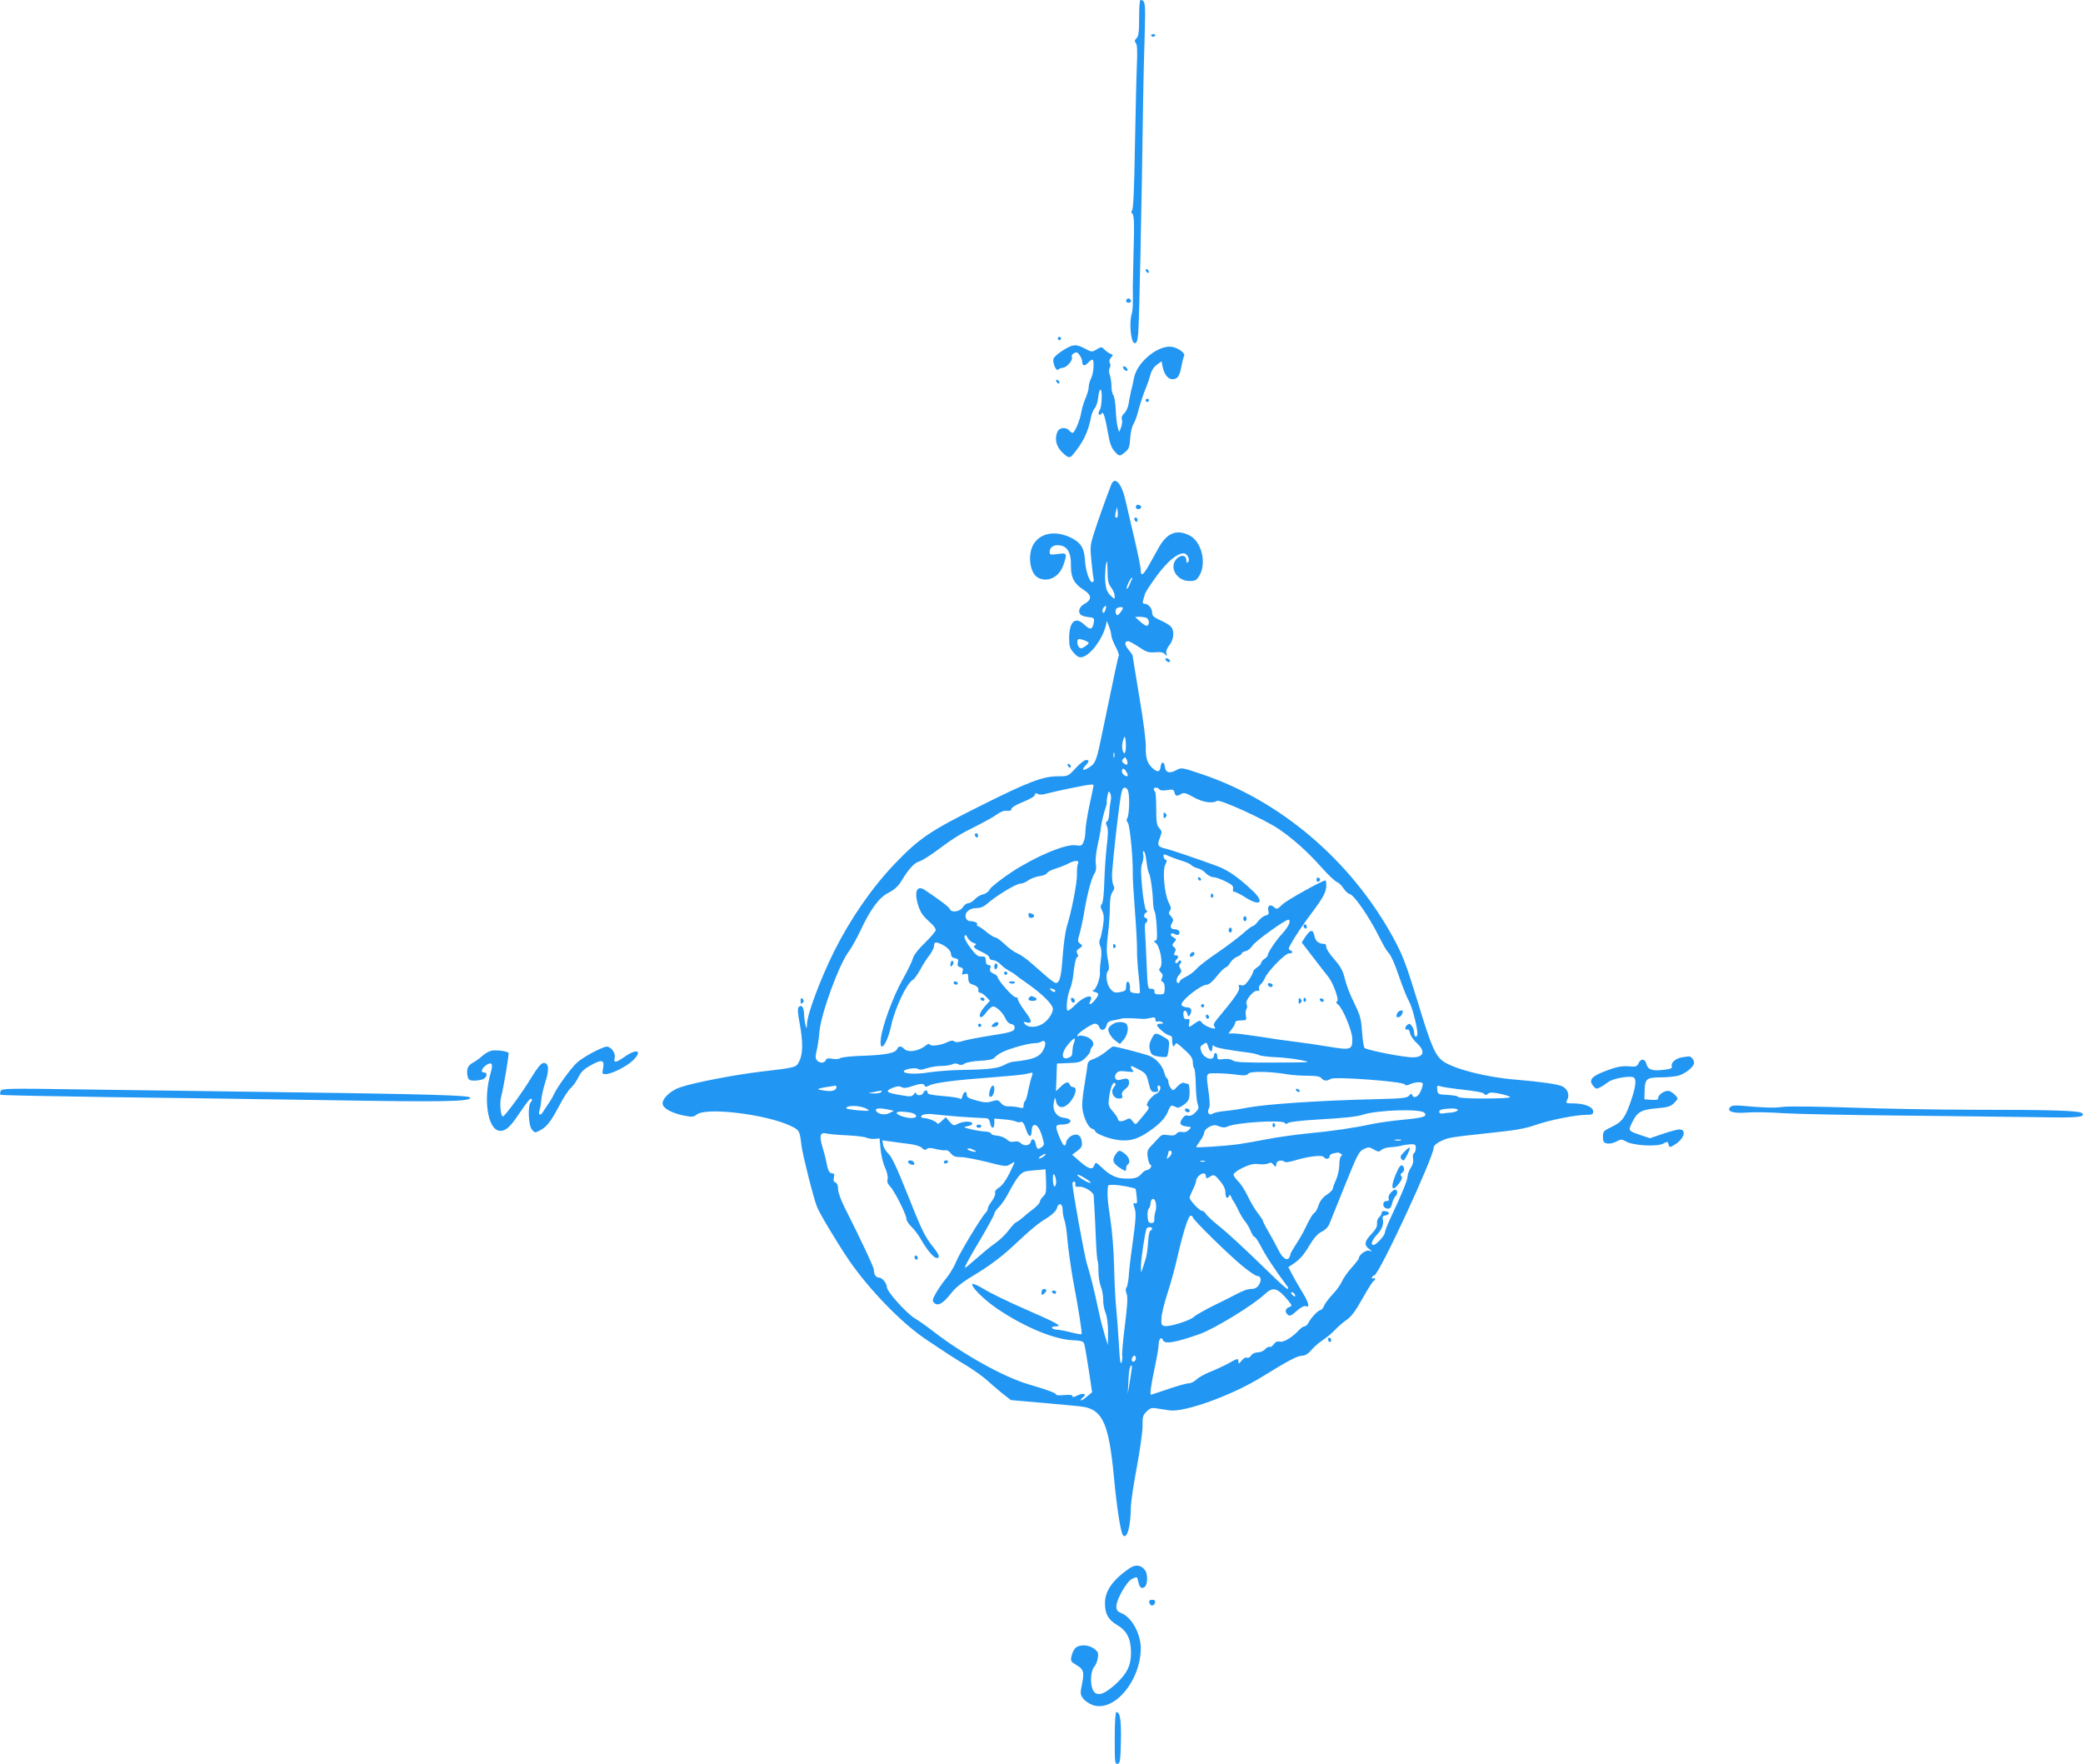 <?xml version="1.0" standalone="no"?>
<!DOCTYPE svg PUBLIC "-//W3C//DTD SVG 20010904//EN"
 "http://www.w3.org/TR/2001/REC-SVG-20010904/DTD/svg10.dtd">
<svg version="1.0" xmlns="http://www.w3.org/2000/svg"
 width="1280pt" height="1084pt" viewBox="0 0 1280 1084"
 preserveAspectRatio="xMidYMid meet">
<g transform="translate(0,1084) scale(0.1,-0.1)"
fill="#2196f3" stroke="none">
<path d="M7000 10731 c0 -87 -3 -113 -16 -126 -13 -12 -13 -19 -4 -30 8 -10
10 -50 6 -137 -3 -68 -8 -294 -12 -503 -4 -256 -10 -382 -17 -387 -7 -4 -7
-11 2 -22 10 -12 12 -63 7 -223 -3 -114 -5 -216 -5 -225 2 -107 1 -139 -8
-173 -15 -56 -3 -169 18 -173 13 -2 18 9 23 55 6 48 22 798 31 1468 2 94 5
260 9 369 6 198 4 215 -26 216 -5 0 -8 -49 -8 -109z"/>
<path d="M7075 10620 c4 -6 11 -8 16 -5 14 9 11 15 -7 15 -8 0 -12 -5 -9 -10z"/>
<path d="M7040 9181 c0 -5 5 -13 10 -16 6 -3 10 -2 10 4 0 5 -4 13 -10 16 -5
3 -10 2 -10 -4z"/>
<path d="M6926 9003 c-11 -11 -6 -23 9 -23 8 0 15 4 15 9 0 13 -16 22 -24 14z"/>
<path d="M6500 8760 c0 -5 5 -10 10 -10 6 0 10 5 10 10 0 6 -4 10 -10 10 -5 0
-10 -4 -10 -10z"/>
<path d="M6533 8688 c-29 -18 -55 -41 -59 -51 -8 -26 16 -81 29 -68 6 6 18 11
27 11 23 0 64 46 57 64 -4 10 1 20 13 26 15 8 22 6 34 -12 9 -12 16 -30 16
-40 0 -26 15 -30 35 -8 10 11 22 20 27 20 14 0 9 -83 -7 -114 -8 -15 -15 -40
-15 -55 0 -14 -9 -44 -19 -67 -10 -23 -22 -61 -26 -85 -8 -50 -41 -129 -54
-129 -5 0 -14 7 -21 15 -18 21 -57 19 -70 -4 -21 -41 -12 -91 24 -127 37 -37
49 -41 66 -21 66 78 97 142 115 237 4 19 14 43 22 52 9 9 18 38 21 63 2 25 9
48 13 51 14 8 11 -104 -3 -126 -7 -10 -9 -23 -5 -27 5 -4 12 -1 17 7 10 16 22
-25 41 -133 7 -46 19 -78 36 -98 30 -35 34 -35 68 -6 22 18 27 32 30 84 2 34
11 72 19 85 8 13 19 41 25 63 13 51 39 132 56 170 7 17 18 49 24 72 7 27 22
49 40 62 l29 21 6 -32 c9 -47 33 -78 60 -78 32 0 44 17 56 79 5 29 13 57 16
63 12 19 -46 58 -88 58 -87 0 -205 -104 -220 -195 -3 -16 -10 -50 -17 -75 -6
-25 -13 -62 -16 -83 -3 -20 -15 -46 -26 -56 -14 -13 -19 -26 -15 -39 4 -11 1
-32 -5 -48 l-12 -29 -9 30 c-5 17 -10 65 -12 109 -2 43 -9 83 -15 89 -6 6 -11
30 -11 53 0 24 -5 55 -10 69 -6 16 -7 33 -1 44 6 10 6 23 1 31 -6 10 -3 21 7
32 14 16 14 18 -3 24 -11 4 -27 16 -37 26 -17 18 -19 18 -48 1 -29 -17 -31
-17 -72 5 -56 29 -72 28 -134 -10z"/>
<path d="M6902 8579 c2 -7 10 -15 17 -17 8 -3 12 1 9 9 -2 7 -10 15 -17 17 -8
3 -12 -1 -9 -9z"/>
<path d="M6490 8501 c0 -5 5 -13 10 -16 6 -3 10 -2 10 4 0 5 -4 13 -10 16 -5
3 -10 2 -10 -4z"/>
<path d="M7040 8380 c0 -5 5 -10 10 -10 6 0 10 5 10 10 0 6 -4 10 -10 10 -5 0
-10 -4 -10 -10z"/>
<path d="M6829 7863 c-34 -87 -84 -228 -106 -298 -24 -75 -25 -86 -16 -175 5
-52 11 -101 14 -109 2 -7 -1 -15 -7 -18 -17 -6 -43 67 -47 135 -4 72 -24 106
-80 135 -93 48 -187 36 -232 -31 -43 -63 -29 -183 24 -212 59 -31 130 4 155
77 25 73 24 77 -34 69 -44 -6 -50 -5 -50 12 0 25 19 42 48 42 59 0 85 -41 83
-130 -1 -68 21 -109 79 -145 49 -31 51 -60 5 -85 -33 -18 -44 -50 -23 -68 7
-6 29 -12 48 -14 31 -3 35 -6 32 -28 -7 -49 -22 -54 -58 -19 -56 54 -94 21
-94 -83 0 -49 4 -62 28 -89 23 -26 34 -31 54 -26 50 13 122 109 143 192 l7 30
13 -35 c8 -19 14 -44 14 -55 1 -11 12 -42 26 -68 14 -26 23 -52 20 -57 -5 -8
-21 -84 -100 -465 -35 -172 -42 -192 -74 -215 -40 -28 -60 -26 -33 3 26 28 28
37 5 37 -9 0 -38 -22 -63 -50 -46 -50 -47 -50 -109 -50 -93 0 -182 -34 -483
-185 -301 -150 -371 -197 -519 -352 -141 -147 -274 -340 -374 -540 -85 -172
-164 -384 -166 -444 -1 -32 -2 -32 -9 -9 -4 14 -8 44 -9 67 -1 44 -15 63 -33
45 -8 -8 -6 -38 6 -100 21 -116 20 -188 -2 -232 -20 -40 -17 -39 -237 -65
-161 -19 -414 -68 -495 -96 -60 -20 -113 -71 -108 -103 4 -27 56 -55 127 -70
53 -11 62 -10 83 6 60 46 427 1 576 -70 56 -27 56 -29 67 -120 6 -53 73 -321
95 -376 15 -41 131 -233 198 -331 125 -181 322 -384 468 -482 117 -79 186
-124 258 -167 44 -27 98 -66 120 -86 23 -21 65 -57 94 -81 l54 -42 207 -18
c114 -10 223 -20 243 -24 115 -22 153 -110 183 -431 18 -190 42 -344 56 -358
25 -26 47 54 48 175 1 31 17 141 37 245 19 104 35 217 35 252 -1 55 2 66 24
88 22 22 32 25 63 20 20 -3 55 -9 78 -12 91 -14 385 92 569 206 165 102 219
130 248 130 17 0 35 11 54 33 15 19 48 47 73 64 25 17 59 45 75 63 17 18 48
45 70 60 29 20 56 56 99 134 33 58 63 106 68 106 4 0 8 5 8 11 0 5 -4 7 -10 4
-5 -3 -10 -2 -10 3 0 6 7 13 16 16 33 13 364 726 364 785 0 19 53 50 103 60
29 6 140 19 247 30 155 16 212 26 280 50 88 30 244 61 312 61 32 0 38 3 38 21
0 27 -54 49 -120 49 -48 0 -50 1 -40 21 17 30 4 66 -28 83 -27 14 -133 29
-287 42 -179 14 -379 65 -447 113 -48 33 -75 96 -157 368 -72 234 -92 287
-156 403 -259 466 -687 830 -1167 992 -127 43 -128 43 -161 25 -40 -22 -65
-14 -69 21 -4 35 -22 35 -26 0 -4 -33 -20 -35 -51 -7 -32 30 -42 63 -40 133 1
34 -17 171 -40 305 -22 134 -41 247 -41 252 0 4 -12 21 -26 38 -25 30 -25 51
-1 51 7 0 36 -16 66 -36 46 -31 59 -35 99 -32 34 3 51 0 60 -12 12 -13 13 -12
9 6 -3 13 5 33 19 50 29 36 32 94 6 117 -10 9 -39 26 -65 37 -37 17 -47 26
-47 45 0 27 -24 55 -46 55 -11 0 -14 6 -10 20 3 11 9 30 12 42 4 11 37 62 74
112 65 87 123 136 164 136 21 0 41 -39 27 -53 -8 -8 -11 -5 -11 10 0 31 -29
37 -57 12 -53 -51 -4 -139 76 -139 36 0 44 4 61 33 46 75 14 209 -59 246 -79
41 -139 18 -190 -73 -17 -31 -45 -81 -62 -111 -34 -60 -49 -69 -49 -28 0 15
-18 104 -40 197 -22 94 -47 200 -55 236 -23 100 -65 146 -86 93z m37 -201
c-12 -11 -17 7 -9 34 l8 29 3 -28 c2 -16 1 -31 -2 -35z m-60 -337 c0 -51 5
-72 22 -95 12 -16 22 -39 22 -52 0 -22 0 -22 -27 4 -20 21 -27 39 -31 82 -4
46 3 126 11 126 1 0 2 -29 3 -65z m150 -44 c-3 -4 -10 -21 -16 -36 -6 -15 -13
-25 -16 -22 -6 6 23 67 32 67 3 0 3 -4 0 -9z m-164 -191 c-6 -16 -11 -20 -16
-11 -4 6 -2 19 5 27 16 20 21 12 11 -16z m108 13 c-1 -10 -26 -43 -33 -43 -12
0 -17 34 -5 42 16 10 38 10 38 1z m144 -59 c17 -7 22 -39 6 -49 -5 -3 -24 8
-42 24 l-33 30 27 1 c14 0 33 -3 42 -6z m-354 -155 c0 -4 -11 -14 -24 -22 -17
-12 -26 -13 -35 -4 -12 12 -15 40 -5 49 6 7 64 -14 64 -23z m225 -668 c-6 -14
-8 -13 -15 4 -8 20 -5 55 8 85 4 8 8 -5 10 -29 2 -24 0 -51 -3 -60z m-68 -33
c-3 -7 -5 -2 -5 12 0 14 2 19 5 13 2 -7 2 -19 0 -25z m80 -45 c-4 -3 -13 0
-22 7 -12 10 -13 16 -3 27 11 13 14 12 22 -6 5 -12 6 -24 3 -28z m3 -65 c0
-13 -17 -9 -30 7 -6 8 -8 20 -4 26 5 9 11 7 21 -6 7 -11 13 -22 13 -27z m-210
-63 c0 -3 -11 -58 -25 -122 -14 -65 -25 -137 -25 -160 0 -23 -5 -53 -12 -67
-10 -23 -16 -25 -47 -20 -62 10 -247 -68 -395 -165 -68 -45 -128 -93 -134
-106 -6 -13 -23 -26 -40 -30 -16 -3 -40 -17 -52 -31 -13 -13 -31 -24 -41 -24
-9 0 -24 -11 -33 -25 -18 -28 -70 -35 -79 -11 -5 13 -69 61 -155 118 -50 33
-67 -16 -37 -103 15 -42 26 -57 83 -109 12 -11 22 -27 22 -35 0 -7 -29 -42
-65 -77 -41 -39 -69 -75 -75 -96 -5 -19 -33 -77 -63 -130 -59 -105 -124 -282
-134 -362 -12 -99 37 -41 62 73 23 110 97 266 134 286 9 5 30 34 46 63 15 29
41 69 57 89 15 20 28 46 28 58 0 25 11 26 53 5 34 -18 52 -40 52 -64 0 -8 11
-16 23 -18 19 -3 23 -8 18 -27 -4 -17 -1 -24 15 -28 16 -4 19 -11 14 -27 -6
-19 -4 -21 14 -15 18 5 21 2 21 -25 0 -20 6 -32 18 -36 34 -11 47 -22 44 -38
-2 -9 3 -16 11 -16 7 0 24 -11 37 -25 l23 -24 -32 -36 c-30 -35 -40 -65 -21
-65 5 0 19 13 31 30 12 16 29 32 37 35 19 7 66 -37 82 -76 7 -16 21 -29 33
-31 14 -2 22 -10 22 -22 0 -24 -22 -30 -164 -52 -57 -9 -124 -22 -149 -29 -32
-10 -50 -11 -58 -4 -9 7 -21 6 -41 -4 -38 -19 -101 -28 -109 -16 -4 7 -12 5
-22 -3 -45 -37 -110 -48 -136 -23 -18 19 -35 19 -42 1 -10 -26 -67 -38 -204
-43 -74 -2 -140 -9 -147 -15 -7 -6 -28 -7 -48 -4 -27 5 -37 3 -41 -9 -8 -19
-38 -19 -54 0 -10 12 -10 25 -2 58 6 23 14 75 17 115 10 115 123 423 184 500
15 21 46 76 68 123 63 134 115 205 174 234 36 19 58 39 79 73 43 72 79 111
107 118 14 4 54 28 89 53 134 98 154 111 255 161 57 29 119 63 137 77 20 15
42 23 60 21 18 -2 27 2 27 11 0 9 30 27 73 44 42 17 72 35 72 44 0 10 5 11 17
5 10 -6 30 -6 52 1 50 14 252 56 274 56 9 1 17 -1 17 -4z m214 -43 c9 -39 4
-145 -7 -159 -6 -9 -5 -19 4 -29 12 -15 32 -222 30 -314 -1 -19 5 -120 13
-225 8 -104 14 -215 13 -245 -1 -30 4 -100 10 -155 6 -55 9 -103 7 -106 -2 -3
-16 -4 -32 -1 -26 3 -30 8 -28 34 0 17 -5 33 -11 35 -9 3 -13 -6 -13 -26 0
-27 -4 -31 -37 -37 -32 -6 -40 -3 -60 20 -24 29 -32 93 -13 112 6 6 6 29 -2
67 -9 44 -9 78 0 154 7 54 12 130 12 168 0 49 5 78 16 94 13 18 14 27 5 44 -6
12 -9 47 -7 77 8 103 27 275 43 398 14 104 19 122 34 122 11 0 20 -10 23 -28z
m191 17 c5 -6 22 -8 47 -4 34 6 40 4 45 -14 6 -24 15 -26 42 -9 15 9 28 6 75
-20 56 -32 116 -41 145 -23 17 11 288 -112 376 -171 90 -61 178 -139 264 -236
41 -46 84 -87 97 -92 12 -5 30 -22 40 -39 10 -16 27 -32 39 -35 27 -7 117
-137 177 -257 23 -46 48 -90 55 -97 21 -22 39 -61 77 -171 20 -58 45 -118 55
-135 18 -30 51 -158 51 -197 0 -11 -4 -19 -10 -19 -5 0 -10 10 -10 23 0 13 -6
32 -14 42 -12 16 -16 17 -30 6 -16 -13 -12 -36 4 -26 5 3 11 -8 15 -24 3 -16
22 -43 41 -60 63 -58 39 -97 -53 -86 -92 10 -257 45 -268 56 -5 6 -12 50 -15
98 -5 75 -11 100 -41 162 -40 83 -51 112 -70 183 -9 35 -28 66 -61 103 -26 29
-48 62 -48 73 0 11 -4 20 -10 20 -36 0 -57 16 -63 50 -9 43 -27 39 -60 -13
l-18 -28 73 -95 c40 -52 81 -105 91 -117 30 -38 67 -141 54 -149 -9 -5 -7 -11
5 -20 29 -22 88 -164 88 -212 0 -67 -9 -70 -147 -47 -65 11 -161 25 -213 31
-52 6 -149 20 -215 31 -66 10 -135 19 -153 19 l-33 0 20 26 c12 15 21 33 21
40 0 9 12 14 36 14 34 0 35 2 30 28 -3 15 -2 34 3 41 6 9 6 22 1 31 -11 21 43
87 66 82 11 -2 15 1 11 12 -3 8 1 20 9 27 9 7 21 25 27 40 19 44 128 154 149
151 10 -2 18 2 18 7 0 6 -4 11 -10 11 -5 0 -10 5 -10 12 0 15 70 125 141 219
70 93 89 129 89 169 0 16 -2 30 -5 30 -20 0 -237 -121 -264 -147 -32 -31 -36
-32 -52 -17 -23 21 -42 9 -35 -22 5 -19 2 -25 -18 -30 -13 -3 -33 -19 -45 -35
-12 -16 -26 -29 -32 -29 -6 0 -36 -23 -67 -51 -32 -27 -101 -79 -154 -115 -53
-36 -110 -79 -125 -97 -16 -18 -45 -40 -66 -49 -20 -10 -37 -22 -37 -28 0 -5
-4 -10 -10 -10 -16 0 -12 32 7 52 14 15 15 23 6 37 -9 14 -9 21 0 30 6 6 7 14
3 18 -4 4 -11 1 -16 -7 -5 -8 -12 -11 -16 -7 -4 4 -2 13 4 19 16 16 15 28 -3
28 -12 0 -13 4 -6 19 8 14 7 22 -4 31 -14 11 -14 15 1 31 14 16 14 18 -5 29
-12 6 -19 15 -16 21 4 6 13 5 25 -1 13 -7 21 -7 25 0 9 15 -4 30 -25 30 -26 0
-33 15 -18 39 10 17 9 23 -6 40 -15 16 -16 24 -7 35 9 11 7 22 -8 52 -26 53
-39 196 -20 232 11 20 11 26 2 29 -12 4 -19 33 -8 33 2 0 19 -6 37 -14 18 -8
52 -20 76 -27 23 -7 47 -18 53 -25 6 -7 23 -15 38 -19 16 -3 39 -17 51 -31 13
-13 34 -24 47 -24 13 0 46 -12 74 -26 40 -20 50 -29 46 -45 -3 -12 0 -19 9
-19 7 0 39 -16 70 -36 88 -56 116 -28 42 42 -88 83 -150 126 -215 151 -125 46
-288 101 -318 108 -50 11 -56 21 -38 66 14 37 14 41 -3 60 -16 18 -19 37 -19
119 0 54 -3 102 -7 106 -5 4 -8 11 -8 16 0 12 28 10 35 -3z m-300 -72 c-4 -18
-8 -52 -9 -76 -1 -25 -7 -46 -13 -48 -9 -3 -9 -11 -1 -29 8 -18 8 -50 -1 -122
-6 -53 -13 -152 -15 -220 -2 -74 -8 -128 -15 -136 -10 -11 -9 -21 2 -43 11
-22 12 -42 5 -93 -6 -36 -14 -73 -19 -82 -5 -11 -5 -27 2 -42 8 -16 9 -45 4
-83 -5 -32 -7 -66 -6 -77 4 -30 -22 -105 -39 -110 -11 -3 -9 -6 8 -11 27 -9
27 -15 1 -49 -24 -31 -45 -35 -29 -7 25 48 -39 31 -92 -23 -19 -20 -40 -36
-46 -36 -14 0 -5 93 14 135 7 17 15 50 18 75 9 82 18 120 27 120 6 0 5 8 0 19
-9 15 -6 22 12 34 21 14 21 16 4 29 -16 12 -16 16 -1 68 8 30 21 91 28 135 17
102 44 203 62 229 9 13 12 33 8 57 -4 22 1 71 11 116 10 43 19 92 20 108 2 27
19 95 33 135 3 8 4 19 3 24 -1 5 1 22 5 39 5 26 8 28 16 13 6 -10 7 -32 3 -49z
m220 -369 c4 -35 11 -67 15 -73 9 -13 23 -106 25 -170 1 -28 5 -57 10 -65 5
-8 11 -52 13 -97 4 -66 2 -83 -9 -83 -11 -1 -10 -3 2 -13 27 -20 48 -130 29
-152 -10 -11 -9 -18 4 -30 12 -12 13 -21 6 -35 -7 -13 -6 -19 4 -23 9 -4 14
-19 13 -41 -1 -34 -3 -36 -33 -36 -24 0 -31 4 -30 18 1 11 -6 17 -20 16 -21 0
-22 5 -28 150 -3 83 -8 175 -10 204 -3 28 0 52 5 52 5 0 9 7 9 15 0 8 -4 15
-10 15 -14 0 -12 27 3 33 9 4 9 8 0 14 -6 4 -17 63 -24 132 -9 97 -10 131 0
157 7 19 9 43 6 54 -3 11 -2 20 3 20 6 0 13 -28 17 -62z m-421 -15 c-5 -10 -7
-39 -6 -65 2 -47 -33 -229 -63 -323 -8 -27 -20 -110 -25 -183 -9 -126 -18
-162 -43 -162 -5 0 -31 18 -56 40 -25 22 -68 60 -96 84 -27 24 -66 51 -85 59
-19 8 -54 33 -77 56 -23 22 -49 41 -57 41 -8 0 -33 16 -56 35 -23 19 -46 35
-52 35 -5 0 -7 4 -4 9 7 10 -16 21 -44 21 -10 0 -22 9 -25 21 -10 31 21 59 64
59 25 0 45 8 66 26 53 48 179 124 203 124 13 0 35 9 49 19 13 11 44 23 68 27
24 3 46 12 49 19 3 8 27 20 53 28 26 8 62 22 78 31 42 22 70 21 59 -1z m1299
-365 c-3 -13 -22 -41 -42 -63 -41 -44 -91 -119 -91 -135 0 -5 -9 -15 -20 -22
-11 -7 -20 -18 -20 -24 0 -7 -11 -19 -25 -28 -14 -9 -25 -22 -25 -28 0 -7 -12
-29 -26 -50 -21 -29 -32 -37 -46 -32 -16 5 -19 2 -14 -13 6 -19 -23 -61 -137
-198 -18 -22 -22 -33 -15 -42 7 -9 7 -13 0 -13 -21 0 -66 21 -77 37 -11 15
-15 14 -43 -5 -38 -28 -40 -28 -34 4 4 21 1 25 -14 22 -14 -2 -20 4 -22 25 -4
32 17 37 25 6 4 -16 8 -17 14 -7 17 26 10 48 -14 48 -13 0 -28 5 -35 12 -19
19 114 128 157 128 10 0 35 22 57 50 21 27 46 52 55 55 9 3 22 16 29 30 7 13
26 29 41 36 16 6 29 15 29 20 0 5 11 11 25 15 14 3 32 18 41 33 15 26 198 158
221 160 7 1 9 -8 6 -21z m-1941 -122 c17 -4 20 -8 10 -14 -16 -11 -5 -20 51
-46 20 -9 37 -23 37 -31 0 -9 10 -15 23 -15 12 0 33 -12 46 -26 13 -14 38 -32
55 -41 17 -9 33 -19 36 -23 3 -3 36 -28 74 -54 91 -64 156 -128 156 -156 0
-29 -35 -77 -70 -95 -38 -20 -84 -19 -101 2 -13 15 -12 16 8 11 38 -10 36 9
-9 69 -24 32 -43 65 -43 73 0 8 -7 14 -15 13 -15 -2 -110 106 -110 124 0 6
-12 15 -26 21 -19 9 -24 17 -19 32 5 14 2 20 -9 20 -9 0 -17 7 -17 15 -1 8 -2
21 -3 28 -1 7 -12 11 -26 10 -20 -2 -34 9 -67 53 -25 33 -39 62 -36 71 5 12 9
10 19 -9 7 -14 24 -28 36 -32z m502 -298 c-3 -5 -12 -4 -20 3 -19 16 -18 18 6
12 11 -3 17 -9 14 -15z m546 -169 c8 0 27 3 43 7 21 5 27 3 27 -11 0 -10 5
-15 13 -12 8 3 20 1 28 -4 11 -7 9 -9 -8 -9 -13 0 -23 -4 -23 -8 0 -14 54 -60
75 -64 13 -2 19 -11 18 -23 -1 -11 0 -27 3 -35 4 -13 6 -13 14 0 10 16 5 19
78 -48 22 -22 32 -39 32 -61 0 -16 4 -32 8 -35 4 -2 9 -47 10 -100 1 -52 6
-106 12 -121 8 -22 6 -30 -15 -51 -17 -17 -32 -23 -45 -19 -13 4 -24 -1 -36
-20 -20 -30 -12 -42 30 -47 29 -3 29 -4 11 -21 -11 -12 -26 -16 -40 -13 -14 4
-28 0 -36 -10 -9 -11 -22 -13 -50 -9 -31 5 -41 3 -57 -15 -11 -12 -33 -35 -48
-51 -23 -24 -26 -34 -21 -71 3 -23 11 -44 17 -46 14 -5 -7 -32 -24 -32 -7 0
-22 -11 -34 -25 -21 -24 -46 -30 -112 -26 -44 3 -84 23 -126 64 -40 37 -42 38
-49 18 -10 -32 -36 -25 -89 22 l-48 42 32 23 c25 19 31 29 28 54 -4 43 -30 57
-66 38 -15 -9 -28 -26 -30 -38 -5 -35 -18 -26 -41 29 -29 70 -27 79 12 79 65
0 76 35 13 42 -44 5 -71 46 -60 95 6 32 8 34 12 13 9 -59 59 -56 100 5 26 40
29 75 7 75 -9 0 -18 7 -21 15 -9 22 -24 18 -56 -12 l-29 -28 3 85 3 85 72 3
c63 2 76 6 102 31 17 16 31 35 31 43 0 8 5 19 11 25 19 19 0 51 -36 63 -19 6
-39 9 -45 5 -5 -3 -10 -3 -10 2 1 14 88 73 109 73 11 0 22 -9 26 -21 9 -27 38
-20 45 11 5 20 14 26 49 32 24 4 45 9 47 10 2 2 29 2 61 1 32 -2 65 -3 73 -4z
m-430 -145 c-6 -14 -10 -39 -10 -55 0 -22 -6 -32 -22 -38 -49 -19 -49 30 -1
86 34 39 46 42 33 7z m-183 -33 c-23 -55 -59 -71 -192 -85 -11 -1 -35 -9 -52
-19 -42 -22 -98 -29 -253 -31 -69 -1 -163 -8 -210 -15 -82 -14 -166 -9 -155 8
8 14 75 23 88 12 8 -6 26 -4 52 5 22 7 62 14 88 14 27 0 57 5 68 10 13 7 25 7
37 1 13 -7 25 -6 38 3 11 8 54 16 97 18 54 3 81 9 89 20 7 8 27 23 43 31 40
22 165 57 201 57 16 0 36 4 44 10 21 13 30 -8 17 -39z m1024 -21 c5 0 9 10 9
21 0 17 3 19 13 10 13 -10 80 -22 202 -38 28 -3 58 -10 69 -15 10 -6 57 -12
105 -14 47 -2 118 -10 156 -18 69 -14 66 -14 -166 -15 -185 -1 -239 2 -254 13
-12 8 -33 12 -57 8 -34 -4 -38 -2 -38 17 0 11 -4 21 -10 21 -5 0 -10 -6 -10
-14 0 -39 -63 -21 -78 23 -9 26 -8 31 11 44 21 14 23 13 31 -14 5 -16 13 -29
17 -29z m468 -141 c30 -5 87 -9 127 -9 51 0 75 -4 84 -15 15 -18 34 -19 58 -4
24 15 443 -16 454 -34 5 -8 13 -8 33 1 27 13 68 16 77 6 3 -3 -1 -23 -10 -45
-15 -39 -45 -53 -55 -26 -3 9 -9 7 -18 -5 -12 -15 -40 -18 -204 -22 -344 -8
-672 -30 -789 -52 -45 -9 -108 -18 -141 -21 -33 -3 -66 -10 -73 -16 -19 -15
-37 6 -24 30 7 12 7 43 0 93 -18 137 -22 125 52 125 36 0 90 -4 121 -9 45 -6
59 -5 70 7 15 16 133 14 238 -4z m-1568 -11 c-5 -13 -15 -51 -22 -86 -6 -34
-16 -65 -20 -68 -5 -3 -9 -14 -9 -26 0 -17 -4 -19 -27 -13 -16 4 -43 7 -62 7
-23 -1 -39 6 -51 21 -16 19 -21 20 -54 10 -27 -9 -48 -8 -85 2 -60 16 -71 22
-71 41 0 24 -19 16 -26 -12 -4 -14 -9 -21 -13 -16 -3 5 -50 13 -103 17 -73 6
-98 11 -98 21 0 19 -19 18 -26 -1 -7 -18 -44 -20 -44 -2 -1 7 -6 5 -14 -6 -13
-16 -20 -17 -82 -6 -87 14 -98 24 -51 44 28 11 43 13 57 5 14 -7 31 -6 62 5
52 18 75 19 80 4 3 -9 11 -8 28 1 31 17 164 34 385 50 94 7 186 16 205 20 19
5 38 8 42 9 4 1 4 -9 -1 -21z m-1201 -67 c0 -22 -28 -30 -75 -22 -41 6 -46 9
-25 14 14 4 39 8 55 10 17 2 33 5 38 6 4 0 7 -3 7 -8z m3810 -12 c127 -14 165
-21 172 -32 4 -7 11 -7 21 2 12 10 28 10 76 0 34 -7 61 -17 61 -21 0 -4 -72
-8 -160 -8 -95 0 -160 4 -160 10 0 5 -28 10 -62 12 -61 3 -63 4 -66 32 -3 26
-1 28 20 21 13 -4 57 -11 98 -16z m-3535 -19 c-3 -5 -23 -9 -43 -9 l-37 2 35
7 c52 11 52 11 45 0z m-92 -102 c10 -5 17 -11 15 -12 -10 -6 -138 7 -138 14 0
20 84 19 123 -2z m141 -7 l29 -6 -27 -14 c-29 -16 -76 -7 -84 17 -4 13 30 15
82 3z m3494 -2 c-2 -6 -19 -13 -38 -15 -19 -1 -44 -4 -54 -6 -27 -4 -31 20 -4
25 49 9 100 7 96 -4z m-206 -16 c22 -23 -4 -31 -127 -43 -66 -6 -151 -18 -190
-26 -122 -26 -246 -44 -395 -58 -80 -8 -194 -24 -255 -36 -60 -12 -137 -25
-170 -30 -76 -11 -265 -24 -265 -18 0 2 11 19 25 38 14 19 25 42 25 52 0 9 14
25 31 34 26 13 36 13 61 3 21 -8 35 -9 51 -1 54 25 339 43 352 22 5 -8 11 -8
20 0 7 6 82 15 167 20 188 11 254 18 293 31 93 29 351 37 377 12z m-3159 1
c44 -8 51 -34 8 -34 -35 0 -91 19 -91 31 0 10 29 11 83 3z m296 -25 c64 -4
132 -9 152 -9 32 0 37 -3 43 -30 7 -38 26 -39 26 -2 l0 29 58 -5 c31 -2 65 -8
74 -13 9 -5 23 -6 31 -3 11 4 20 -9 32 -46 17 -52 34 -54 35 -3 0 12 5 25 10
28 18 11 38 -14 54 -68 14 -48 14 -53 -1 -64 -25 -19 -31 -16 -38 17 -7 33
-24 40 -32 12 -5 -22 -41 -26 -61 -6 -9 10 -24 13 -40 9 -17 -4 -31 0 -46 14
-12 11 -38 21 -59 23 -20 1 -37 7 -37 13 0 6 -16 11 -35 12 -19 1 -59 7 -88
14 -48 12 -50 13 -22 19 17 3 30 10 30 15 0 17 -53 17 -86 1 -29 -15 -31 -14
-54 12 l-23 27 -26 -24 c-14 -14 -26 -20 -26 -15 0 11 -57 34 -83 34 -9 0 -17
4 -17 9 0 13 38 20 79 14 19 -2 87 -9 150 -14z m-684 -115 c55 -3 109 -9 120
-15 11 -5 34 -8 50 -7 l30 3 6 -65 c3 -36 15 -87 27 -113 13 -29 20 -58 16
-72 -4 -16 1 -30 15 -44 26 -26 101 -174 101 -200 0 -11 14 -32 30 -48 17 -15
43 -51 59 -78 37 -65 79 -115 97 -115 22 0 16 20 -19 64 -54 67 -70 100 -162
331 -63 158 -95 227 -115 245 -15 14 -30 38 -33 54 l-5 29 52 -7 c28 -4 78
-11 112 -15 37 -4 68 -14 79 -24 12 -13 21 -15 30 -7 9 8 26 8 58 -1 25 -6 52
-9 59 -7 7 3 21 -6 31 -19 14 -18 28 -23 62 -23 24 0 96 -14 161 -30 107 -28
119 -29 140 -15 13 8 25 15 28 15 2 0 -12 -32 -31 -70 -22 -44 -46 -76 -64
-87 -18 -11 -27 -23 -24 -33 3 -9 -6 -31 -20 -50 -14 -19 -25 -39 -25 -46 0
-7 -6 -19 -14 -27 -27 -27 -163 -253 -181 -301 -11 -27 -37 -72 -60 -100 -23
-28 -52 -70 -65 -94 -21 -38 -22 -44 -9 -58 23 -22 55 -3 104 60 30 38 70 69
157 121 76 46 150 101 215 161 128 119 158 144 220 182 31 20 53 42 57 57 10
39 36 32 36 -9 0 -19 5 -47 11 -63 6 -15 15 -73 19 -128 5 -55 20 -161 33
-235 37 -198 58 -332 53 -338 -3 -2 -33 3 -68 12 -36 9 -74 16 -86 16 -11 0
-24 5 -27 10 -4 6 6 10 21 10 46 0 19 16 -182 104 -104 45 -219 101 -256 124
-37 23 -70 37 -73 32 -9 -15 69 -94 148 -148 165 -113 350 -191 467 -197 52
-2 66 -6 72 -21 4 -11 16 -82 28 -159 l21 -140 -33 -27 c-17 -15 -34 -25 -37
-23 -2 3 4 11 14 19 28 20 1 30 -35 11 -20 -10 -30 -12 -30 -4 0 8 -16 10 -50
7 -27 -3 -50 -2 -50 3 0 9 -53 29 -170 63 -152 45 -399 182 -581 322 -39 31
-93 69 -120 85 -51 32 -169 163 -169 189 0 24 -29 60 -49 60 -19 0 -31 19 -31
48 0 15 -79 183 -181 385 -22 44 -39 91 -39 111 0 22 -6 36 -16 40 -11 4 -14
13 -10 31 5 18 2 25 -8 25 -19 0 -28 15 -37 65 -4 22 -15 65 -25 97 -21 70
-14 93 24 83 15 -3 72 -9 127 -11z m3403 -31 c-10 -2 -26 -2 -35 0 -10 3 -2 5
17 5 19 0 27 -2 18 -5z m92 -47 c0 -14 -5 -28 -11 -32 -6 -3 -9 -19 -6 -33 4
-18 -1 -38 -14 -57 -10 -16 -19 -39 -19 -50 0 -24 -37 -114 -99 -245 -23 -48
-41 -94 -41 -103 0 -18 -54 -76 -70 -76 -20 0 -9 31 20 62 33 34 45 67 37 98
-3 14 1 20 17 22 28 4 27 22 -1 26 -15 2 -23 -2 -23 -11 0 -8 -7 -20 -16 -27
-8 -7 -14 -24 -12 -38 2 -17 -8 -36 -34 -64 -44 -45 -47 -69 -15 -92 22 -17
22 -17 0 -11 -20 6 -63 -26 -63 -47 0 -4 -20 -30 -45 -58 -25 -28 -51 -66 -59
-84 -8 -19 -33 -54 -55 -77 -23 -24 -47 -56 -54 -71 -6 -16 -17 -28 -23 -28
-13 0 -58 -47 -73 -77 -6 -13 -18 -23 -25 -23 -7 0 -21 -10 -32 -21 -39 -44
-96 -79 -119 -73 -16 4 -27 -1 -38 -16 -9 -12 -20 -20 -25 -16 -5 3 -17 -3
-27 -14 -10 -11 -31 -20 -46 -20 -18 0 -34 -8 -41 -19 -6 -11 -18 -17 -26 -13
-8 3 -22 -5 -33 -19 -15 -20 -19 -21 -19 -6 0 23 -4 22 -64 -12 -28 -15 -78
-38 -111 -51 -33 -13 -70 -34 -83 -47 -13 -12 -34 -23 -47 -23 -14 0 -70 -16
-126 -35 -56 -19 -104 -35 -106 -35 -8 0 -1 54 22 163 14 64 25 130 25 146 0
34 17 51 26 27 11 -27 71 -17 224 36 91 32 332 179 402 246 50 47 78 40 142
-37 27 -34 28 -35 7 -43 -24 -9 -27 -30 -7 -47 12 -10 22 -5 54 24 26 22 45
33 56 29 27 -11 19 22 -26 94 -22 37 -50 85 -61 107 l-20 39 24 16 c45 29 69
56 107 120 27 45 50 70 74 82 21 10 40 29 46 45 6 15 49 122 96 238 77 191 87
211 116 224 29 14 34 14 62 -2 28 -16 32 -16 48 -2 9 8 34 15 56 16 21 1 50 5
64 9 14 4 40 8 58 9 28 1 32 -2 32 -23z m-2702 -22 c-7 -6 -57 9 -53 17 3 4
17 3 30 -3 14 -6 24 -12 23 -14z m1202 -8 c0 -7 -8 -20 -17 -27 -15 -12 -16
-12 -10 4 4 10 7 23 7 28 0 5 5 9 10 9 6 0 10 -6 10 -14z m1039 -5 c9 -6 10
-11 2 -15 -6 -4 -11 -28 -11 -54 0 -26 -9 -67 -20 -91 -11 -24 -20 -49 -20
-55 0 -7 -17 -24 -37 -37 -24 -16 -41 -37 -50 -64 -7 -21 -18 -42 -24 -46 -13
-7 -30 -37 -59 -97 -11 -24 -36 -67 -55 -96 -19 -29 -35 -57 -35 -62 0 -5 -4
-15 -8 -22 -14 -22 -42 -2 -66 47 -13 25 -39 75 -59 109 -21 35 -37 67 -37 72
0 4 -14 24 -30 45 -17 21 -45 68 -62 104 -17 36 -44 78 -60 93 -15 15 -28 33
-28 41 0 8 26 27 57 42 44 20 67 26 97 22 22 -3 48 -1 59 4 14 8 22 6 33 -8
13 -17 15 -16 18 9 1 16 35 23 48 10 6 -6 30 -3 66 8 78 24 168 35 176 21 10
-16 36 -14 36 3 0 8 10 17 23 19 12 2 24 5 27 5 3 1 11 -2 19 -7z m-1825 -16
c-10 -8 -23 -14 -29 -14 -5 0 -1 6 9 14 11 8 24 15 30 15 5 0 1 -7 -10 -15z
m989 -32 c-7 -2 -19 -2 -25 0 -7 3 -2 5 12 5 14 0 19 -2 13 -5z m-993 -215
c-11 -10 -20 -25 -20 -32 0 -8 -17 -26 -37 -42 -21 -16 -43 -33 -49 -39 -26
-23 -52 -43 -61 -46 -6 -2 -26 -24 -45 -49 -19 -25 -53 -58 -77 -75 -23 -16
-66 -50 -94 -75 -29 -25 -63 -54 -76 -65 -24 -20 -24 -20 -17 0 4 11 45 84 92
162 46 78 84 148 84 155 0 8 13 27 29 42 16 15 43 56 61 91 18 35 44 78 59 96
25 29 34 33 97 38 l69 6 3 -74 c2 -64 0 -76 -18 -93z m80 90 c0 -16 -4 -28
-10 -28 -5 0 -10 19 -10 43 0 31 3 38 10 27 5 -8 10 -27 10 -42z m211 -6 c-12
-4 -81 38 -81 49 0 5 20 -4 45 -19 25 -15 41 -28 36 -30z m709 43 c0 -18 4
-19 31 -2 18 11 24 8 55 -28 23 -28 34 -50 34 -72 0 -33 14 -45 23 -20 3 7 8
5 13 -8 4 -11 10 -22 13 -25 3 -3 17 -27 30 -55 13 -27 32 -59 42 -70 10 -11
25 -37 34 -58 8 -20 19 -37 24 -37 5 0 21 -24 36 -52 29 -58 88 -149 164 -250
8 -10 9 -18 3 -18 -6 0 -58 46 -115 103 -161 156 -248 237 -317 292 -34 28
-66 58 -71 68 -5 9 -16 17 -23 17 -15 0 -76 65 -76 81 0 5 9 27 20 49 11 22
20 46 20 54 0 19 27 46 46 46 8 0 14 -7 14 -15z m-802 -52 c-2 -14 3 -17 22
-15 32 3 90 -32 91 -55 0 -10 2 -43 4 -73 2 -30 6 -115 9 -189 3 -74 8 -136
11 -139 3 -3 5 -32 5 -64 0 -32 7 -75 15 -95 8 -19 14 -54 14 -77 -1 -22 5
-59 14 -81 10 -25 16 -69 16 -120 l-1 -80 -19 60 c-10 33 -28 101 -38 150 -26
123 -50 219 -72 290 -16 51 -89 455 -89 493 0 6 5 12 10 12 6 0 10 -8 8 -17z
m312 -13 c30 -6 55 -12 57 -14 2 -2 6 -24 8 -49 4 -38 2 -45 -10 -41 -12 5
-13 1 -4 -26 12 -33 10 -65 -16 -255 -9 -60 -17 -136 -19 -169 -3 -32 -9 -63
-14 -68 -6 -6 -6 -20 1 -37 8 -21 5 -71 -11 -199 -12 -95 -19 -178 -16 -185 2
-7 1 -24 -4 -38 -7 -18 -11 11 -16 106 -4 72 -12 174 -17 228 -6 53 -11 170
-13 260 -2 96 -12 213 -23 287 -17 106 -21 161 -14 203 1 10 48 9 111 -3z
m180 -155 c-5 -16 -8 -39 -7 -50 1 -14 -4 -20 -18 -20 -16 0 -21 8 -23 39 -2
21 1 43 7 49 6 6 11 21 11 33 0 12 6 24 13 27 17 6 28 -43 17 -78z m230 -35
c0 -14 219 -229 307 -301 39 -32 79 -59 88 -59 24 0 29 -27 11 -55 -11 -17
-26 -25 -45 -25 -26 0 -52 -10 -111 -41 -8 -5 -62 -32 -120 -60 -58 -29 -113
-60 -123 -70 -21 -22 -146 -62 -179 -57 -20 3 -23 8 -21 48 1 25 17 92 36 150
19 58 44 148 56 200 40 175 73 280 87 280 8 0 14 -5 14 -10z m-250 -69 c0 -5
-5 -11 -11 -13 -6 -2 -12 -34 -14 -71 -2 -38 -9 -83 -14 -100 -6 -18 -15 -45
-20 -62 -9 -30 -9 -30 -10 10 -1 42 26 222 35 236 7 12 34 11 34 0z m875 -402
c11 -17 -1 -21 -15 -4 -8 9 -8 15 -2 15 6 0 14 -5 17 -11z m-975 -393 c0 -17
-14 -29 -23 -20 -8 8 3 34 14 34 5 0 9 -6 9 -14z m-36 -136 l-14 -85 4 76 c2
66 11 107 21 97 2 -2 -3 -41 -11 -88z"/>
<path d="M5990 5711 c0 -6 5 -13 10 -16 6 -3 10 1 10 9 0 9 -4 16 -10 16 -5 0
-10 -4 -10 -9z"/>
<path d="M5847 4934 c-4 -4 -7 -14 -7 -23 0 -11 3 -12 11 -4 6 6 10 16 7 23
-2 6 -7 8 -11 4z"/>
<path d="M5860 4800 c0 -5 7 -10 16 -10 8 0 12 5 9 10 -3 6 -10 10 -16 10 -5
0 -9 -4 -9 -10z"/>
<path d="M6025 4700 c3 -5 10 -10 16 -10 5 0 9 5 9 10 0 6 -7 10 -16 10 -8 0
-12 -4 -9 -10z"/>
<path d="M6100 4545 c-10 -12 -9 -15 8 -15 11 0 22 7 26 15 3 9 0 15 -8 15 -7
0 -19 -7 -26 -15z"/>
<path d="M6010 4540 c0 -5 5 -10 10 -10 6 0 10 5 10 10 0 6 -4 10 -10 10 -5 0
-10 -4 -10 -10z"/>
<path d="M6840 5024 c0 -8 5 -12 10 -9 6 4 8 11 5 16 -9 14 -15 11 -15 -7z"/>
<path d="M7150 5830 c0 -19 3 -21 12 -12 9 9 9 15 0 24 -9 9 -12 7 -12 -12z"/>
<path d="M7362 5441 c2 -7 7 -12 11 -12 12 1 9 15 -3 20 -7 2 -11 -2 -8 -8z"/>
<path d="M8090 5435 c0 -9 5 -15 11 -13 6 2 11 8 11 13 0 5 -5 11 -11 13 -6 2
-11 -4 -11 -13z"/>
<path d="M7440 5334 c0 -8 5 -12 10 -9 6 4 8 11 5 16 -9 14 -15 11 -15 -7z"/>
<path d="M7640 5195 c0 -8 5 -15 10 -15 6 0 10 7 10 15 0 8 -4 15 -10 15 -5 0
-10 -7 -10 -15z"/>
<path d="M8010 5151 c0 -6 5 -13 10 -16 6 -3 10 1 10 9 0 9 -4 16 -10 16 -5 0
-10 -4 -10 -9z"/>
<path d="M7550 5125 c0 -8 5 -15 10 -15 6 0 10 7 10 15 0 8 -4 15 -10 15 -5 0
-10 -7 -10 -15z"/>
<path d="M7315 4979 c-4 -6 -5 -13 -2 -16 7 -7 27 6 27 18 0 12 -17 12 -25 -2z"/>
<path d="M7792 4788 c5 -15 28 -18 29 -3 0 6 -7 12 -17 13 -10 3 -15 -1 -12
-10z"/>
<path d="M7980 4690 c0 -19 3 -21 12 -12 9 9 9 15 0 24 -9 9 -12 7 -12 -12z"/>
<path d="M8010 4694 c0 -8 5 -12 10 -9 6 4 8 11 5 16 -9 14 -15 11 -15 -7z"/>
<path d="M8110 4700 c0 -13 18 -22 24 -11 3 5 -1 11 -9 15 -8 3 -15 1 -15 -4z"/>
<path d="M8586 4614 c-8 -22 -8 -24 8 -24 12 0 26 20 26 36 0 12 -29 2 -34
-12z"/>
<path d="M6582 4696 c1 -10 8 -17 13 -17 15 1 12 24 -3 29 -9 3 -13 -2 -10
-12z"/>
<path d="M6320 5215 c0 -8 6 -15 14 -15 22 0 28 17 10 24 -22 9 -24 8 -24 -9z"/>
<path d="M7380 4660 c0 -5 5 -10 10 -10 6 0 10 5 10 10 0 6 -4 10 -10 10 -5 0
-10 -4 -10 -10z"/>
<path d="M7410 4596 c0 -9 5 -16 10 -16 6 0 10 4 10 9 0 6 -4 13 -10 16 -5 3
-10 -1 -10 -9z"/>
<path d="M6110 4899 c0 -11 5 -17 10 -14 6 3 10 13 10 21 0 8 -4 14 -10 14 -5
0 -10 -9 -10 -21z"/>
<path d="M6170 4860 c0 -5 5 -10 10 -10 6 0 10 5 10 10 0 6 -4 10 -10 10 -5 0
-10 -4 -10 -10z"/>
<path d="M6200 4806 c0 -9 30 -14 35 -6 4 6 -3 10 -14 10 -12 0 -21 -2 -21 -4z"/>
<path d="M6327 4713 c-14 -13 -6 -23 18 -23 28 0 34 15 9 24 -19 7 -19 7 -27
-1z"/>
<path d="M6829 4541 c-20 -16 -22 -23 -14 -46 6 -16 23 -37 38 -49 l29 -21 24
28 c28 33 33 91 8 101 -29 11 -62 6 -85 -13z"/>
<path d="M7075 4454 c-13 -27 -15 -44 -8 -68 7 -26 15 -32 53 -38 24 -4 47 -4
51 0 4 4 9 28 11 53 5 46 4 47 -32 68 -50 28 -55 27 -75 -15z"/>
<path d="M6796 4378 c-21 -17 -54 -37 -74 -44 -27 -9 -37 -18 -39 -36 -1 -12
-9 -63 -17 -113 -9 -49 -16 -111 -16 -136 0 -56 33 -135 60 -144 11 -4 20 -10
20 -15 0 -15 84 -48 141 -55 71 -9 120 5 191 54 66 45 104 86 119 131 8 20 16
29 25 26 8 -3 20 -8 28 -12 7 -3 27 7 45 21 27 23 31 33 31 76 0 27 -4 49 -9
49 -5 0 -16 3 -25 6 -9 4 -25 -5 -41 -22 -26 -28 -27 -28 -41 -9 -8 10 -14 27
-14 36 0 10 -4 20 -9 23 -5 3 -12 18 -16 33 -10 43 -49 88 -92 105 -32 13
-206 58 -223 58 -3 0 -23 -14 -44 -32z m205 -111 c39 -21 45 -28 57 -80 12
-50 17 -57 39 -57 20 0 23 4 18 20 -4 11 -2 20 4 20 21 0 11 -40 -11 -49 -29
-11 -72 -68 -58 -76 15 -9 12 -17 -20 -55 -16 -19 -35 -41 -41 -49 -10 -11
-15 -10 -29 9 -14 19 -20 21 -38 11 -27 -15 -52 -14 -52 2 0 6 -14 28 -31 47
-27 32 -30 40 -24 83 8 62 22 100 36 92 7 -5 5 -13 -6 -25 -23 -26 -4 -70 30
-70 21 0 25 4 20 19 -4 13 2 25 20 40 18 13 25 28 23 43 -3 23 -13 25 -55 13
-28 -9 -42 18 -22 41 10 13 24 15 63 10 38 -4 47 -3 38 6 -11 11 -16 28 -9 28
2 0 24 -10 48 -23z"/>
<path d="M7282 4018 c5 -15 28 -18 29 -3 0 6 -7 12 -17 13 -10 3 -15 -1 -12
-10z"/>
<path d="M6854 3745 c-22 -34 -15 -54 29 -82 35 -22 37 -22 37 -4 0 11 5 23
10 26 18 11 10 43 -16 64 -34 27 -40 26 -60 -4z"/>
<path d="M7965 4140 c3 -5 11 -10 16 -10 6 0 7 5 4 10 -3 6 -11 10 -16 10 -6
0 -7 -4 -4 -10z"/>
<path d="M6082 4138 c-5 -20 -5 -34 1 -37 13 -5 27 19 27 47 0 33 -18 27 -28
-10z"/>
<path d="M7820 3924 c0 -8 5 -12 10 -9 6 4 8 11 5 16 -9 14 -15 11 -15 -7z"/>
<path d="M6000 3920 c0 -5 7 -10 15 -10 8 0 15 5 15 10 0 6 -7 10 -15 10 -8 0
-15 -4 -15 -10z"/>
<path d="M5580 3701 c0 -10 30 -24 37 -17 3 3 2 9 -2 15 -8 13 -35 15 -35 2z"/>
<path d="M5800 3700 c0 -5 4 -10 9 -10 6 0 13 5 16 10 3 6 -1 10 -9 10 -9 0
-16 -4 -16 -10z"/>
<path d="M5620 3116 c0 -9 5 -16 10 -16 6 0 10 4 10 9 0 6 -4 13 -10 16 -5 3
-10 -1 -10 -9z"/>
<path d="M6400 2899 c0 -18 2 -19 15 -9 8 7 15 16 15 21 0 5 -7 9 -15 9 -9 0
-15 -9 -15 -21z"/>
<path d="M6465 2900 c3 -5 10 -10 16 -10 5 0 9 5 9 10 0 6 -7 10 -16 10 -8 0
-12 -4 -9 -10z"/>
<path d="M8628 3761 c-23 -23 -26 -30 -15 -44 10 -14 15 -10 35 28 25 51 19
57 -20 16z"/>
<path d="M8590 3653 c-49 -101 -43 -153 9 -82 16 22 20 34 12 42 -7 7 -6 14 6
22 10 7 14 19 10 29 -9 24 -22 20 -37 -11z"/>
<path d="M8545 3510 c-9 -10 -15 -26 -12 -35 5 -10 0 -15 -13 -15 -24 0 -27
-35 -4 -44 22 -8 31 -1 39 31 3 16 13 36 22 45 14 16 11 38 -6 38 -4 0 -16 -9
-26 -20z"/>
<path d="M6980 7725 c0 -10 7 -15 18 -13 21 4 19 22 -2 26 -10 2 -16 -3 -16
-13z"/>
<path d="M6970 7651 c0 -6 5 -13 10 -16 6 -3 10 1 10 9 0 9 -4 16 -10 16 -5 0
-10 -4 -10 -9z"/>
<path d="M7162 6788 c5 -15 28 -23 28 -10 0 5 -7 13 -16 16 -10 4 -14 1 -12
-6z"/>
<path d="M6560 6141 c0 -5 5 -13 10 -16 6 -3 10 -2 10 4 0 5 -4 13 -10 16 -5
3 -10 2 -10 -4z"/>
<path d="M4920 4690 c0 -19 3 -21 12 -12 9 9 9 15 0 24 -9 9 -12 7 -12 -12z"/>
<path d="M3638 4371 c-37 -20 -79 -47 -93 -61 -37 -34 -119 -147 -139 -190 -9
-19 -26 -49 -39 -66 -12 -18 -27 -40 -33 -50 -14 -23 -29 -12 -19 13 4 10 9
38 11 63 2 25 13 75 25 111 26 78 21 122 -13 117 -14 -2 -37 -31 -72 -88 -56
-93 -164 -240 -176 -240 -13 0 -21 80 -11 118 16 61 50 265 46 272 -7 11 -74
20 -105 14 -15 -3 -40 -18 -56 -32 -15 -15 -42 -33 -58 -42 -32 -16 -42 -43
-32 -86 5 -20 13 -24 42 -24 19 0 44 5 55 10 23 13 26 40 4 40 -23 0 -17 23
11 44 36 25 46 10 30 -44 -48 -160 -20 -348 52 -358 35 -5 65 20 115 95 63 92
76 108 84 100 4 -4 1 -13 -5 -19 -20 -20 -15 -142 6 -168 17 -21 20 -22 48 -7
43 22 67 52 120 152 26 50 58 99 72 110 13 12 34 41 46 65 16 34 34 51 81 77
66 36 82 30 70 -27 -6 -27 -4 -30 17 -30 35 0 129 47 166 83 64 62 27 78 -52
22 -52 -36 -67 -38 -59 -5 8 29 -23 70 -50 69 -12 -1 -52 -18 -89 -38z"/>
<path d="M10335 4343 c-37 -6 -68 -32 -62 -54 4 -14 -6 -18 -54 -23 -67 -8
-94 2 -103 39 -8 31 -33 32 -47 2 -10 -21 -16 -23 -62 -19 -40 3 -71 -3 -131
-25 -94 -34 -116 -58 -87 -94 16 -20 22 -22 42 -11 13 6 36 21 50 32 25 21
115 39 152 32 23 -5 22 -44 -3 -123 -40 -122 -59 -151 -122 -181 -54 -26 -58
-30 -58 -63 0 -28 4 -36 24 -41 14 -3 37 1 57 11 30 16 34 16 61 1 41 -25 186
-33 226 -14 28 15 31 14 35 -4 6 -20 6 -20 37 -2 59 35 77 94 29 94 -12 0 -57
-12 -101 -27 l-79 -27 -54 18 c-81 28 -81 27 -55 80 30 63 56 78 151 86 68 6
85 11 107 33 25 26 25 27 8 46 -10 11 -27 23 -38 27 -23 7 -68 -20 -68 -42 0
-12 -10 -14 -42 -12 l-43 3 1 53 c2 73 12 82 98 82 39 0 88 5 108 10 45 13 98
55 98 79 0 20 -19 42 -34 40 -6 -1 -24 -4 -41 -6z"/>
<path d="M4 4136 c-4 -9 -4 -19 -1 -23 3 -3 295 -9 649 -14 354 -4 965 -13
1358 -19 717 -12 880 -9 880 15 0 15 -250 22 -1225 35 -374 5 -899 12 -1167
16 -454 7 -488 6 -494 -10z"/>
<path d="M10631 4036 c-22 -26 22 -39 107 -32 41 3 138 2 216 -4 77 -5 418
-12 756 -15 338 -4 716 -8 840 -10 220 -4 268 1 244 25 -16 16 -199 21 -659
21 -214 0 -552 6 -751 13 -207 7 -388 9 -425 5 -59 -8 -116 -6 -260 7 -42 3
-59 1 -68 -10z"/>
<path d="M8160 2611 c0 -6 5 -13 10 -16 6 -3 10 1 10 9 0 9 -4 16 -10 16 -5 0
-10 -4 -10 -9z"/>
<path d="M6940 1203 c-102 -70 -150 -139 -150 -213 0 -67 20 -103 76 -136 59
-34 84 -85 84 -169 0 -80 -24 -128 -94 -193 -61 -55 -99 -72 -125 -55 -33 21
-36 129 -5 164 8 9 17 32 20 51 5 30 2 38 -21 56 -35 28 -95 29 -118 4 -9 -10
-20 -32 -23 -50 -6 -28 -3 -33 29 -52 46 -27 51 -42 36 -118 -12 -57 -11 -64
7 -89 11 -14 37 -32 59 -40 131 -45 294 148 295 348 0 90 -54 189 -117 216
-27 11 -33 19 -33 43 0 41 64 154 96 168 33 16 31 16 39 -18 8 -36 21 -46 40
-30 18 15 19 79 1 102 -25 33 -58 37 -96 11z"/>
<path d="M7062 993 c2 -10 10 -18 18 -18 8 0 16 8 18 18 2 12 -3 17 -18 17
-15 0 -20 -5 -18 -17z"/>
<path d="M6850 159 c0 -147 1 -160 18 -157 15 3 17 19 20 141 2 132 -5 177
-28 177 -6 0 -10 -64 -10 -161z"/>
</g>
</svg>
